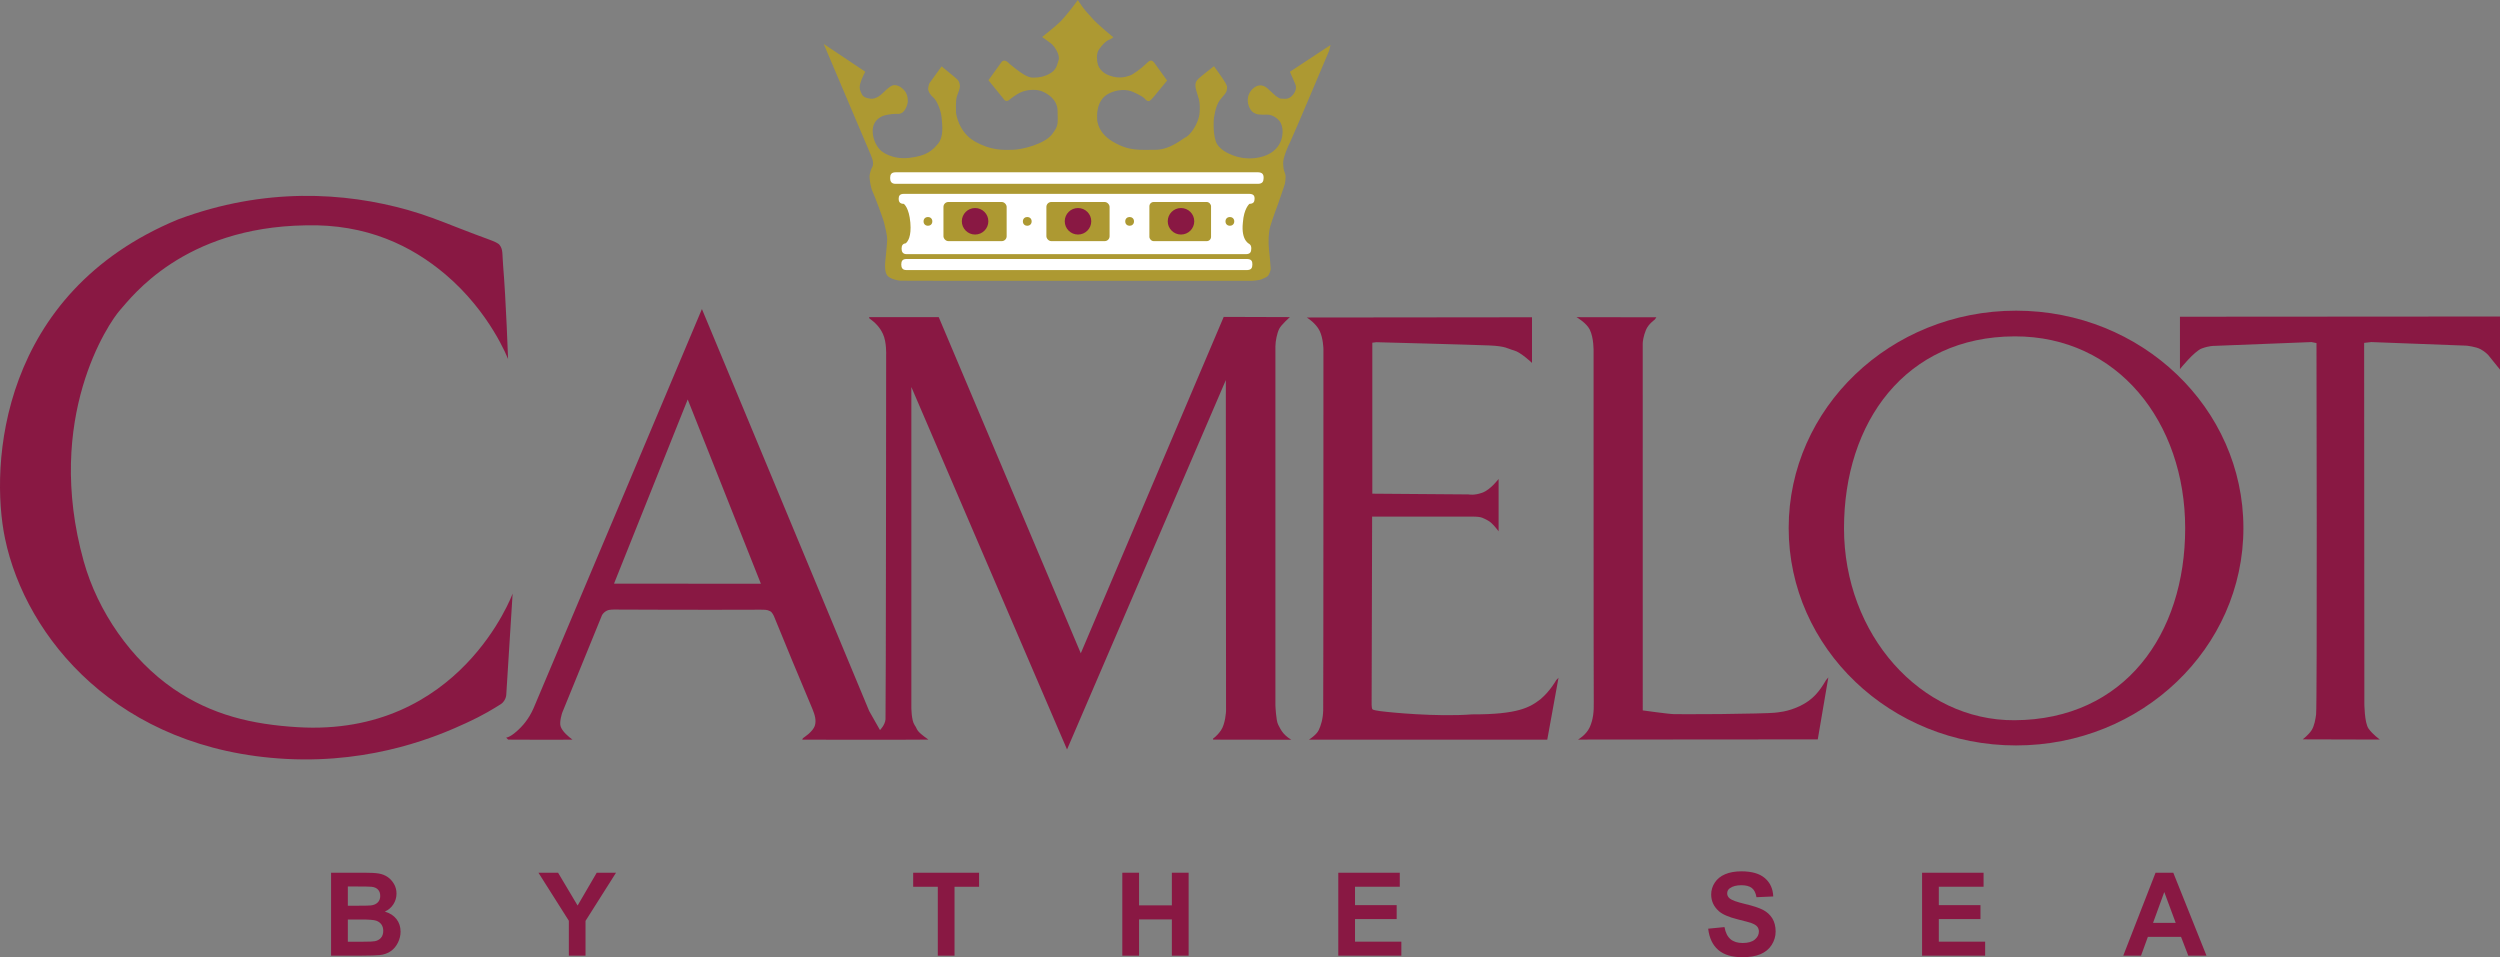 <svg viewBox="0 0 941.09 360.3" xmlns="http://www.w3.org/2000/svg" id="Layer_1">
  <rect x="0" y="0" width="941.09" height="360.3" fill="#808080" stroke="none"/>
  <defs>
    <style>
      .cls-1 {
        fill: #fff;
      }

      .cls-2 {
        fill: #891843;
      }

      .cls-3 {
        fill: #ad9932;
      }
    </style>
  </defs>
  <path d="M310.07,16.54l17.56,41.37s1.03,2.36.98,3.15c0,0,.15,1.18-.25,1.82s-1.08,2.51-1.03,3.79.54,4.28,1.13,5.41,3.98,10.22,4.28,11.5,1.28,4.92,1.23,6.69-.59,6.93-.74,8.41-.15,4.08.93,5.21,3.79,1.72,4.67,1.77,33.18.05,33.18.05h99.2s2.51-.1,3.74-.59,2.02-.93,2.41-1.33.98-1.97.98-2.56-.39-4.82-.39-4.82c0,0-.39-3.44-.39-4.37s-.15-4.08.59-6.73c.74-2.65,3-8.65,3-8.65,0,0,2.46-7.03,2.56-7.62s.27-1.94.25-2.7-.69-2.02-.79-3-.29-2.06.05-3.54,1.38-4.28,2.46-6.39,14.65-34.31,14.65-34.31l.54-2.16-15.29,10.08,2.02,4.67s1.17,2.29-1.57,4.68c-1.53,1.32-3.22.66-3.77.76s-2.08-1.07-2.08-1.07l-2.9-2.65s-1.38-1.45-3.21-1.26c-1.7.18-3.61,1.93-4.17,4.02-.72,2.68.65,5.4,1.93,6.19s2.06.84,5.06.79,4.87,2.56,4.87,2.56c0,0,1.94,2.42.59,6.88-1.8,5.38-7.48,7-11.78,7.04s-7.24-1.49-7.24-1.49c0,0-4.63-1.64-5.7-5.06-1.15-3.68-.69-8.31-.69-8.31,0,0,.49-4.77,2.26-7.08s2.41-2.56,2.61-3.83.2-1.33-.54-2.7-4.28-6.24-4.28-6.24c0,0-5.27,4.07-5.8,4.67-.62.69-1.68,1.42-.93,4.28s1.62,3.79,1.33,8.36c-.29,4.57-3.88,8.85-5.16,9.39s-5.9,4.82-11.65,4.77-9.63.64-15.93-3.1-5.85-8.95-5.85-8.95c0,0-.64-6.64,4.42-9.14s8.85-.69,8.85-.69c0,0,3.79,1.57,4.67,2.65s1.52.88,1.52.88c0,0,.29.34,2.11-1.92s4.77-5.8,4.77-5.8l-4.82-6.69s-.69-.88-1.13-.79-.34-.44-2.02,1.23-5.01,4.08-6.05,4.37-3.69,1.52-7.82-.05-4.37-4.82-4.37-4.82c0,0-.74-3.05.54-4.92s2.7-3.24,3.74-3.64,1.67-.98,1.67-.98c0,0-5.89-4.78-7.91-7.13s-2.53-2.45-5.46-6.88c-2.01,2.91-5.03,6.51-6.34,7.91s-7.08,6-7.08,6c0,0,3.24,2.26,3.79,2.8s3.1,3.64,2.41,5.95-.98,3.64-3.2,4.96-4.47,1.57-5.85,1.57-2.68.47-9.34-5.11c-2.2-2.5-3.2-.59-3.2-.59l-4.82,6.69,5.55,6.83s.39.74.98.93,1.18-.25,1.18-.25c0,0,2.8-2.41,5.16-3.24s5.46-.88,7.42-.05,5.75,3,5.75,7.47.59,5.26-2.16,8.75-10.91,5.65-14.65,5.75-8.41.29-14.5-3.24c-6.1-3.54-6.93-10.67-6.93-10.67,0,0-.22-4.6.34-6.24.82-2.38.83-2.02,1.07-3.25s-.34-2.45-.73-2.9-6.1-5.11-6.1-5.11l-4.62,6.39s-.64,1.72-.39,2.56.69,1.72,1.92,2.8,2.8,4.52,3.1,7.62.74,7.28-1.38,9.78-4.23,4.57-10.91,5.31-10.47-2.65-10.47-2.65c0,0-3.05-2.46-3.2-7.28s4.23-6,4.23-6c0,0,2.26-.74,5.26-.64s3.69-4.28,3.69-4.28c0,0,.39-2.7-1.28-4.57s-3.2-2.02-3.93-1.97-1.72.54-4.13,2.95-4.33,2.16-4.33,2.16c0,0-2.8-.05-3.54-1.57s-1.13-2.31-.64-4.18,1.87-4.42,1.87-4.42l-15.64-10.45Z" class="cls-3"></path>
  <path d="M473.65,69.2h-136.55c-1.6,0-2.02-.99-2.02-2.17,0-1.28.42-2.17,2.02-2.17h136.55c1.62.06,2.05.85,2.02,2.17s-.44,2.1-2.02,2.17Z" class="cls-1"></path>
  <path d="M469.54,101.66h-128.37c-1.5,0-1.9-.95-1.9-2.08,0-1.23.4-2.07,1.9-2.08h128.37c1.52.06,1.93.81,1.9,2.08s-.41,2.01-1.9,2.08Z" class="cls-1"></path>
  <path d="M470.34,76.74c1.51-.06,1.9-.71,1.93-1.88.03-1.15-.39-1.83-1.93-1.88h-130.12c-1.52,0-1.93.77-1.93,1.88,0,1.02.4,1.88,1.93,1.88,0,0,1.98,1.34,2.47,7.08.45,5.25-.97,7.14-1.74,7.77-1.19.14-1.56.9-1.56,2.01s.4,2.07,1.89,2.07h127.86c1.48-.07,1.87-.78,1.89-2.07.02-.81-.18-1.38-.7-1.72h.09s-3.3-1.1-2.56-8.06c.37-5.37,2.47-7.08,2.47-7.08Z" class="cls-1"></path>
  <path d="M191.26,135.16s-.82-22.82-1.86-35.06c-.38-4.47.04-6.08-1.31-7.85-.59-.78-1.98-1.33-4.32-2.21-2.7-1.01-6.67-2.43-12.07-4.57-5.87-2.32-11.76-4.61-18.07-6.4-23.88-6.75-54.03-8.63-86.57,3.52C-.09,110.34-3.89,175.02,1.89,202.72c7.76,37.22,42.5,79.66,105.93,82.97,33.36,1.74,57.86-9.01,67.48-13.44,7.2-3.31,10.56-5.54,13.19-7.16,1.11-.68,1.99-2.19,2.08-3.48l2.4-38.16s-19.75,53.97-80.9,50.29c-17.08-1.03-32.3-4.53-46.7-14.4-15.99-10.97-28.6-29.16-33.87-48.09-15.02-53.97,9.49-89.87,13.74-94.59,4.26-4.74,23.69-31.08,69.69-31.83,23.13-.63,40.06,7.74,52.71,18.44,16.95,14.33,23.61,31.89,23.61,31.89Z" class="cls-2"></path>
  <path d="M481.11,272.66c-.75-1.24-1-7.12-1-7.12v-135.15c0-1.94.62-4.99,1.43-6.6.81-1.62,4.04-4.42,4.04-4.42l-24.93-.08-53.8,126.63-53.48-126.55h-26.2s0,.38.11.49c2.21,1.59,3.91,3.29,5.09,5.85,1.43,3.05,1.21,7.9,1.21,7.9,0,0-.08,134.98-.24,137.14s-2.08,4.07-2.08,4.07l-4.07-7.17-62.96-151.32s-62.34,148-63.42,150.37c-1.81,4.02-4.02,6.6-6.44,8.71-2.56,2.24-3.83,2.26-3.83,2.26l.75.75s20.94.11,24.23,0c-1.32-.94-3.88-3.02-4.5-5.04-.51-1.73.62-5.09.62-5.09l14.96-36.68s.49-1.08,1.89-1.75c1.02-.51,3.13-.4,3.13-.4,0,0,32.34.16,54.77.05,2.88-.03,2.75.32,3.5.57.75.27,1.43,1.81,1.43,1.81,0,0,3.32,8.14,6.82,16.6,3.53,8.49,7.25,17.28,7.71,18.44.94,2.29,1.51,4.31.86,6.33-.3.92-1.21,2.02-2.34,3.02-1.02.86-1.94,1.46-2.13,1.62-.22.3-.22.54-.22.54,0,0,40.59.08,47.47-.03-5.04-3.56-3.85-3.56-5.18-5.44-1.29-1.86-1.24-6.85-1.24-6.85v-120.43l58.6,136.44,59.78-139.05.08,124.61s-.22,4.82-1.94,7.28c-1.56,2.24-2.96,3.05-2.96,3.05l.03.4s27.12.05,29.43.05c-3.69-2.24-4.23-4.56-4.99-5.79ZM231.14,219.69l27.74-69.32,27.55,69.38-55.28-.05Z" class="cls-2"></path>
  <path d="M491.88,119.52l84.82-.09v17.19s-4.23-4.04-6.76-4.7-2.82-1.6-9.3-1.88c-6.48-.28-42.55-1.22-42.55-1.22l-1.5.19v56.83l36.26.28s2.07.47,5.17-.66,6.11-5.17,6.11-5.17v19.72s-2.35-3.29-4.13-4.13-1.97-1.41-5.82-1.41h-37.66l-.19,69.6s-.09,2.35.28,2.91,5.73,1.03,5.73,1.03c0,0,18.08,1.96,31.8.91,17.3.05,21.81-2.62,25.87-5.8,3.65-3.13,5.8-7.08,5.8-7.08l.87-.9-4.23,23.29h-89.7s2.82-1.78,3.66-3.57,1.6-4.13,1.69-7.42.09-136.1.09-136.1c0,0-.09-4.04-1.41-6.76-1.46-3.03-4.88-5.07-4.88-5.07Z" class="cls-2"></path>
  <path d="M758.92,116.95c-47.28,0-85.6,36.66-85.6,81.83s38.33,81.83,85.6,81.83,85.58-36.63,85.58-81.83-38.33-81.83-85.58-81.83ZM758.38,271.12c-35.47.22-64.23-32.34-64.23-72.26s23.13-72.13,64.23-72.24c38.81-.11,64.2,32.34,64.2,72.24s-22.83,72.02-64.2,72.26Z" class="cls-2"></path>
  <path d="M593.47,119.39l30.04.05s-.41.6-.53.79-2.4,1.63-3.38,3.96-1.2,4.42-1.22,5.02.01,138.21.01,138.21c0,0,10.02,1.41,11.88,1.41.88,0,8.92.06,17.37-.03,9.35-.09,19.19-.34,20.38-.5s4.77-.28,9.45-2.49c5-2.36,7.47-5.61,9.89-9.76.17-.24.89-1.06.89-1.06l-3.98,23.34-90.24.07s3.04-1.7,4.37-4.59,1.63-5.92,1.55-9.62-.07-131.84-.07-131.84c0,0,.15-5.18-1.48-8.36-1.27-2.48-4.93-4.6-4.93-4.6Z" class="cls-2"></path>
  <path d="M820.61,138.91v-19.68l120.48-.08v19.98s-4.43-5.48-4.43-5.48c0,0-1.05-1.2-2.85-2.18s-5.33-1.35-5.33-1.35l-35.83-1.35-2.7.3.08,135.66s0,7.29,1.58,9.54,4.28,4.13,4.28,4.13l-29.07-.08s2.18-1.65,3.31-3.38,1.5-4.3,1.73-5.93c.45-3.31.15-139.86.15-139.86l-1.88-.38-36.58,1.43s-1.88-.08-4.73.98-8.19,7.74-8.19,7.74Z" class="cls-2"></path>
  <g>
    <path d="M124.63,328.52h12.48c2.47,0,4.31.1,5.53.31,1.21.21,2.3.64,3.26,1.29.96.65,1.76,1.52,2.4,2.61.64,1.09.96,2.3.96,3.65,0,1.46-.39,2.8-1.18,4.03-.79,1.22-1.86,2.14-3.21,2.75,1.9.55,3.37,1.5,4.39,2.83s1.53,2.9,1.53,4.71c0,1.42-.33,2.8-.99,4.14-.66,1.34-1.56,2.42-2.71,3.22-1.14.8-2.55,1.3-4.23,1.48-1.05.11-3.59.19-7.6.21h-10.63v-31.23ZM130.94,333.72v7.22h4.13c2.46,0,3.98-.04,4.58-.11,1.08-.13,1.93-.5,2.55-1.12.62-.62.93-1.43.93-2.44s-.27-1.75-.8-2.35c-.53-.6-1.32-.97-2.38-1.1-.63-.07-2.42-.11-5.39-.11h-3.62ZM130.94,346.14v8.35h5.84c2.27,0,3.71-.06,4.32-.19.94-.17,1.7-.59,2.29-1.25s.88-1.54.88-2.65c0-.94-.23-1.73-.68-2.39-.46-.65-1.11-1.13-1.97-1.43-.86-.3-2.72-.45-5.59-.45h-5.09Z" class="cls-2"></path>
    <path d="M214.13,359.75v-13.14l-11.44-18.08h7.39l7.35,12.35,7.2-12.35h7.26l-11.48,18.13v13.1h-6.28Z" class="cls-2"></path>
    <path d="M353.02,359.75v-25.94h-9.27v-5.28h24.81v5.28h-9.24v25.94h-6.31Z" class="cls-2"></path>
    <path d="M422.48,359.75v-31.23h6.3v12.29h12.35v-12.29h6.31v31.23h-6.31v-13.65h-12.35v13.65h-6.3Z" class="cls-2"></path>
    <path d="M503.78,359.75v-31.23h23.15v5.28h-16.85v6.92h15.68v5.26h-15.68v8.5h17.44v5.26h-23.75Z" class="cls-2"></path>
    <path d="M643.03,349.59l6.13-.6c.37,2.06,1.12,3.57,2.25,4.54,1.13.97,2.65,1.45,4.57,1.45,2.03,0,3.56-.43,4.59-1.29,1.03-.86,1.54-1.86,1.54-3.02,0-.74-.22-1.37-.65-1.88s-1.19-.97-2.27-1.35c-.74-.26-2.42-.71-5.05-1.36-3.38-.84-5.75-1.87-7.11-3.09-1.92-1.72-2.88-3.81-2.88-6.28,0-1.59.45-3.08,1.35-4.46s2.2-2.44,3.9-3.16c1.7-.72,3.75-1.09,6.14-1.09,3.92,0,6.87.86,8.85,2.58,1.98,1.72,3.02,4.01,3.12,6.88l-6.31.28c-.27-1.6-.85-2.76-1.74-3.46s-2.22-1.05-3.99-1.05-3.27.38-4.3,1.13c-.67.48-1,1.13-1,1.94,0,.74.31,1.37.94,1.9.79.67,2.73,1.36,5.79,2.09,3.07.73,5.34,1.47,6.81,2.25s2.62,1.83,3.45,3.17c.83,1.34,1.25,3,1.25,4.97,0,1.79-.5,3.47-1.49,5.03-.99,1.56-2.4,2.72-4.22,3.48s-4.08,1.14-6.79,1.14c-3.95,0-6.98-.91-9.1-2.74-2.11-1.82-3.38-4.48-3.79-7.98Z" class="cls-2"></path>
    <path d="M723.54,359.75v-31.23h23.15v5.28h-16.85v6.92h15.68v5.26h-15.68v8.5h17.44v5.26h-23.75Z" class="cls-2"></path>
    <path d="M830.61,359.75h-6.86l-2.73-7.09h-12.48l-2.58,7.09h-6.69l12.16-31.23h6.67l12.5,31.23ZM819.01,347.39l-4.3-11.59-4.22,11.59h8.52Z" class="cls-2"></path>
  </g>
  <rect ry="1.61" rx="1.61" height="14.73" width="23.21" y="76.04" x="432.67" class="cls-3"></rect>
  <circle r="4.99" cy="83.3" cx="444.57" class="cls-2"></circle>
  <rect ry="1.84" rx="1.84" height="14.73" width="23.79" y="76.04" x="393.9" class="cls-3"></rect>
  <circle r="4.99" cy="83.3" cx="405.8" class="cls-2"></circle>
  <rect ry="1.84" rx="1.84" height="14.73" width="23.79" y="76.04" x="355.15" class="cls-3"></rect>
  <circle r="4.99" cy="83.3" cx="367.06" class="cls-2"></circle>
  <circle r="1.65" cy="83.34" cx="349.31" class="cls-3"></circle>
  <circle r="1.65" cy="83.34" cx="386.7" class="cls-3"></circle>
  <circle r="1.65" cy="83.34" cx="425.23" class="cls-3"></circle>
  <circle r="1.65" cy="83.34" cx="462.97" class="cls-3"></circle>
</svg>